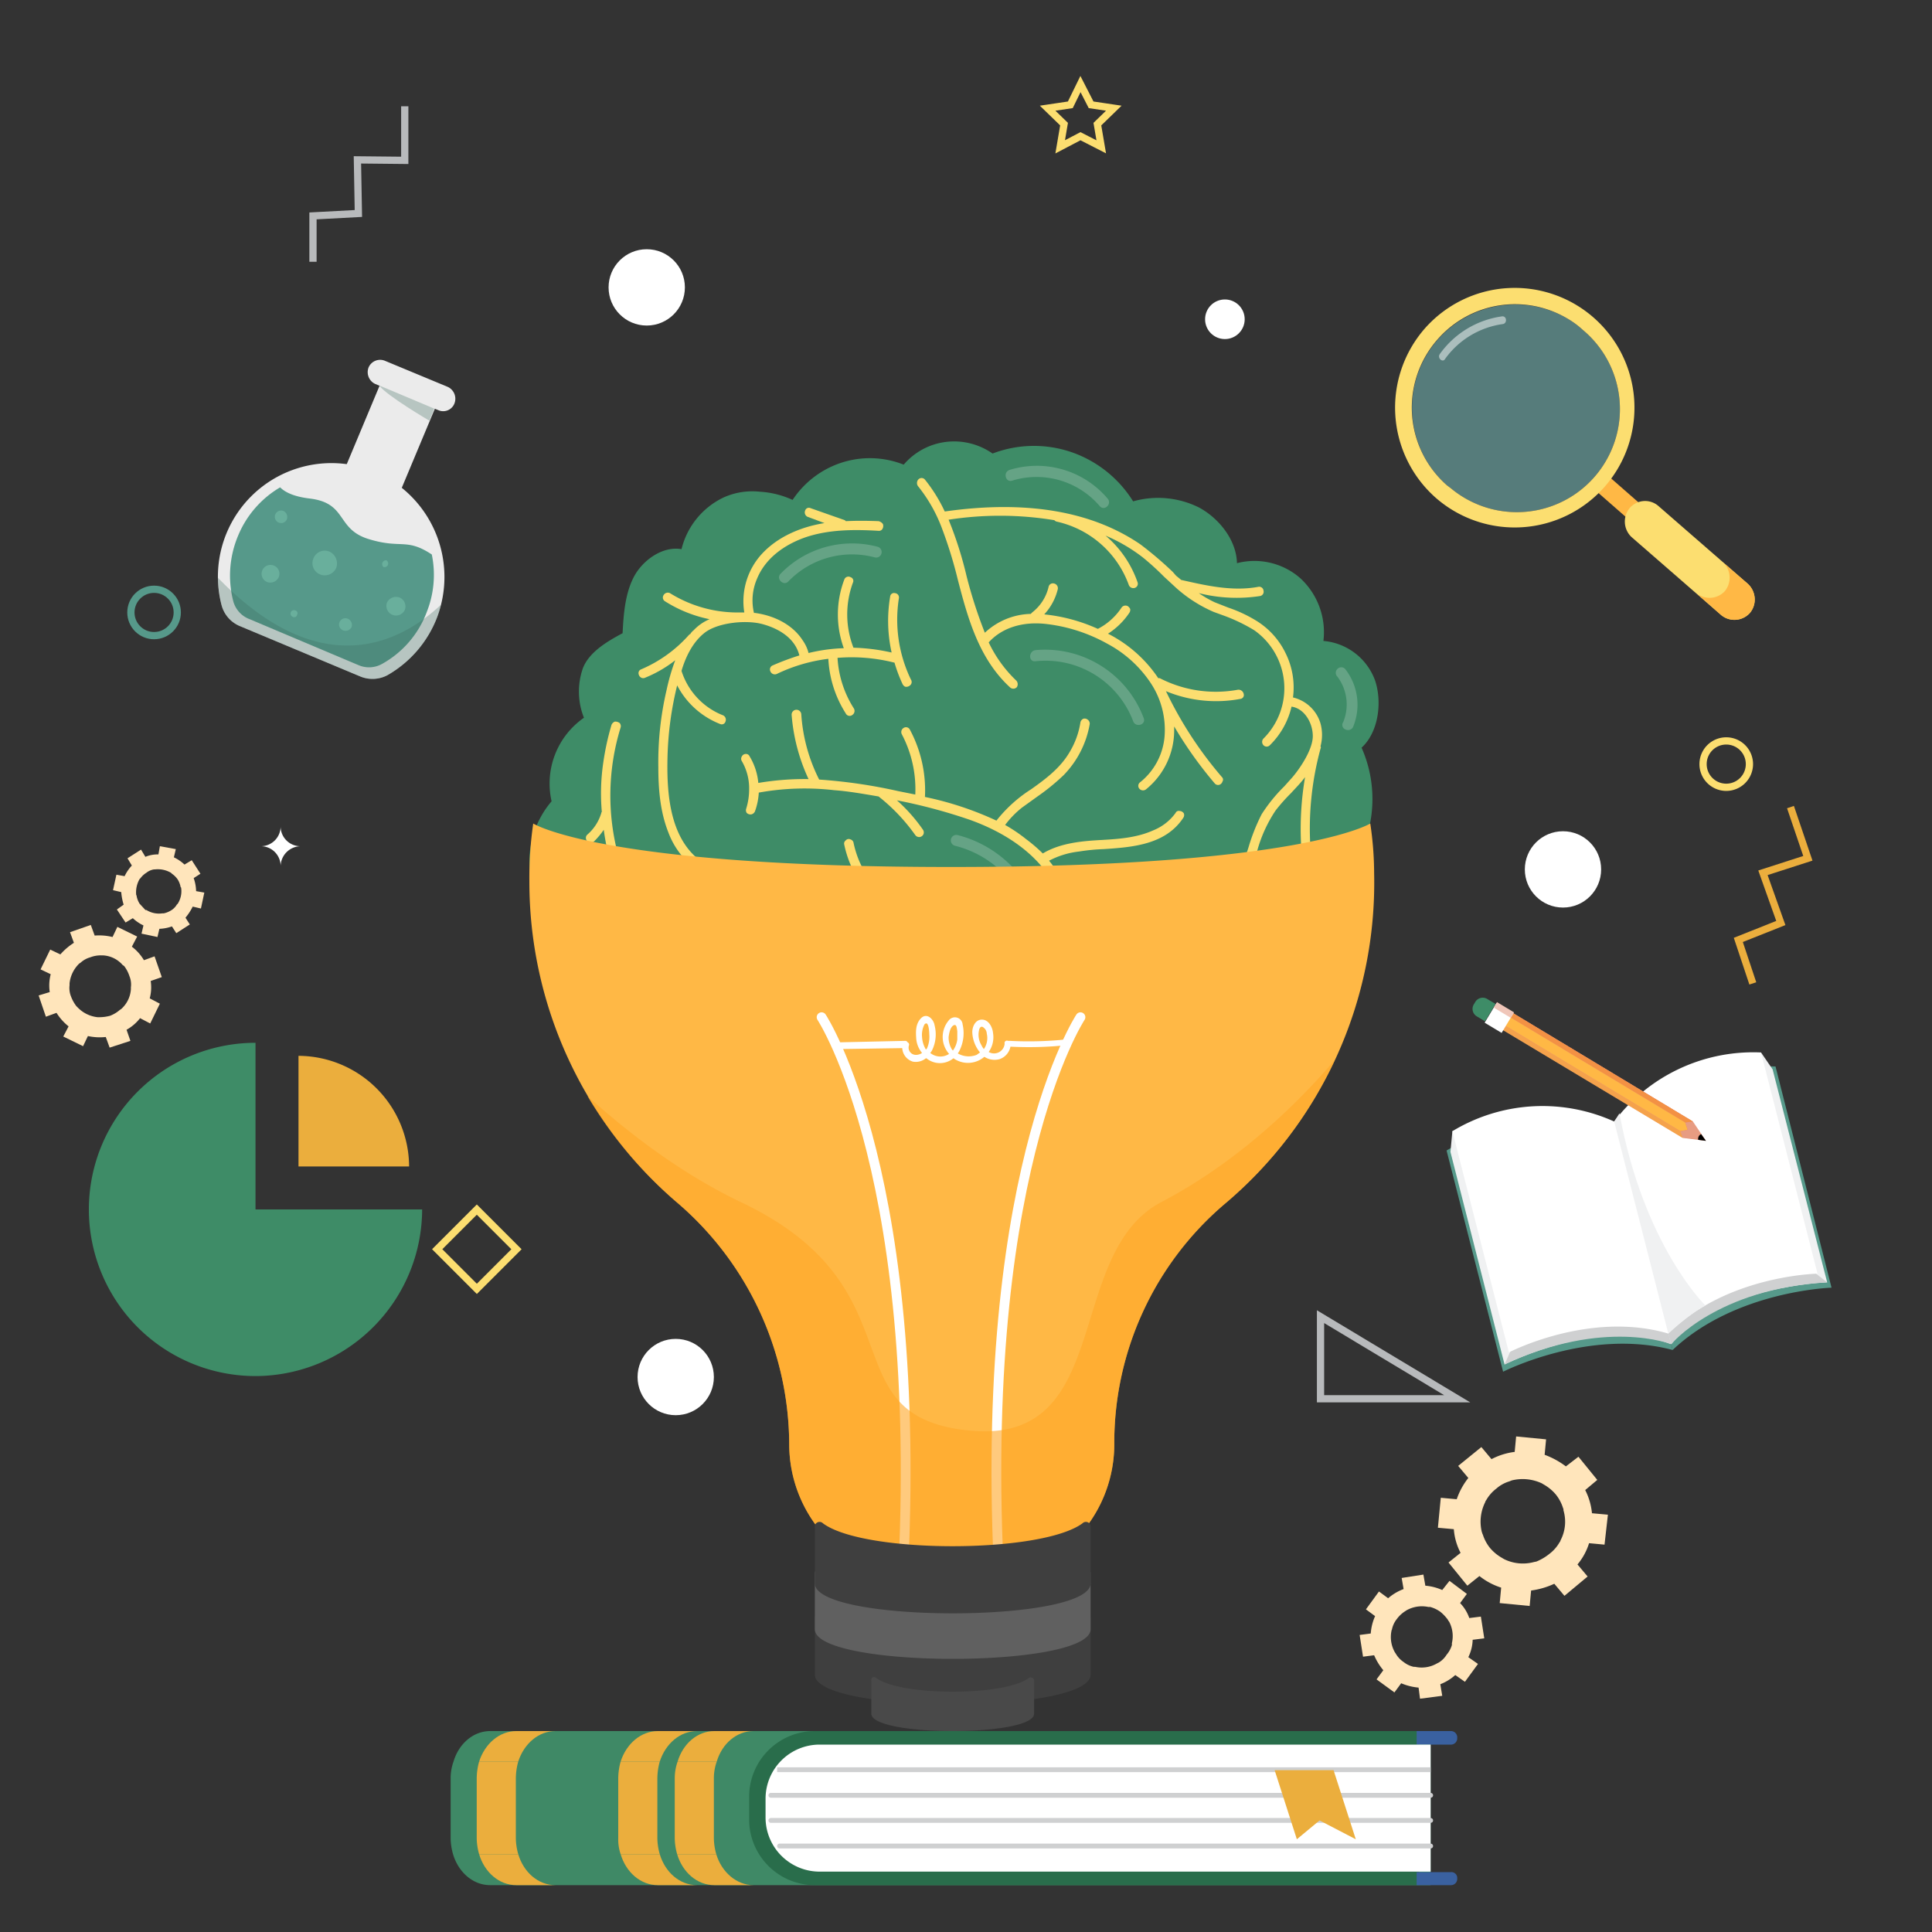 <?xml version="1.0" encoding="UTF-8"?> <svg xmlns="http://www.w3.org/2000/svg" xmlns:xlink="http://www.w3.org/1999/xlink" width="400" height="400" viewBox="0 0 400 400"><rect x="0" y="0" width="400" height="400" fill="#333333" stroke="none"/><defs><clipPath id="a"><rect x="-7" y="-6" width="408" height="407.96" style="fill: none"></rect></clipPath></defs><g style="isolation: isolate"><g><g style="clip-path: url(#a)"><g><path d="M33.5,202.3,32,198l-2.2.8a9.7,9.7,0,0,0-2.5-2.8l1.1-2.1-4.1-2-1,2.1a11.6,11.6,0,0,0-3.7-.3l-.8-2.2L14.5,193l.8,2.2a13.1,13.1,0,0,0-2.8,2.4l-2.1-1-2,4.1,2.1,1a9.2,9.2,0,0,0-.2,3.7l-2.3.7,1.5,4.4,2.2-.8a11.2,11.2,0,0,0,2.5,2.8l-1.1,2.1,4.1,2,1-2.1a11.5,11.5,0,0,0,3.7.2l.8,2.2,4.3-1.4-.8-2.3a9.2,9.2,0,0,0,2.8-2.4l2.1,1.1,2-4.1L31,206.7a8.8,8.8,0,0,0,.2-3.6Zm-6.4,2.5a6,6,0,0,1-2,4.1l-.3.2a6.7,6.7,0,0,1-2,1.2,8.5,8.5,0,0,1-2.3.3h-.3a6.7,6.7,0,0,1-4.1-2l-.3-.3a7.8,7.8,0,0,1-1.1-2,4.7,4.7,0,0,1-.3-2.3v-.4a6.7,6.7,0,0,1,2-4.1l.3-.2a4.9,4.9,0,0,1,2-1.1,5.9,5.9,0,0,1,2.3-.4h.3a5.8,5.8,0,0,1,4.1,2l.3.2a7,7,0,0,1,1.1,2.1,4.5,4.5,0,0,1,.3,2.3Z" style="fill: #ffe5bb"></path><path d="M323.9,330.4l4.8-4-2.1-2.5a12.6,12.6,0,0,0,2.4-4.4l3.2.3.7-6.2-3.3-.3a13.3,13.3,0,0,0-1.4-4.8l2.5-2.1-3.9-4.8-2.6,2a17,17,0,0,0-4.4-2.4l.3-3.2-6.2-.6-.3,3.2a14.1,14.1,0,0,0-4.8,1.5l-2.1-2.5-4.8,3.9L304,306a14.7,14.7,0,0,0-2.4,4.4l-3.3-.3-.6,6.2,3.3.3a12.5,12.5,0,0,0,1.4,4.9l-2.5,2,3.9,4.8,2.5-2a14,14,0,0,0,4.5,2.4l-.3,3.2,6.2.6.3-3.2a16.5,16.5,0,0,0,4.8-1.4Zm-6.3-7a8.8,8.8,0,0,1-6.2-.6l-.5-.3a9.1,9.1,0,0,1-2.4-2,8.5,8.5,0,0,1-1.5-2.8c-.1-.1-.1-.3-.2-.5a9,9,0,0,1,.7-6.2.8.8,0,0,1,.2-.4,7.9,7.9,0,0,1,2.1-2.4,7.2,7.2,0,0,1,2.7-1.5l.5-.2a9.4,9.4,0,0,1,6.2.6l.5.3a9.1,9.1,0,0,1,2.4,2,8.5,8.5,0,0,1,1.5,2.8.9.9,0,0,1,.1.5,8.3,8.3,0,0,1-.6,6.2.8.8,0,0,1-.2.4,7.9,7.9,0,0,1-2.1,2.4,10.7,10.7,0,0,1-2.7,1.6Z" style="fill: #ffe5bb"></path><path d="M41.5,180.9l-1.8-2.8-1.5.9a8.6,8.6,0,0,0-2.2-1.5l.4-1.7-3.3-.6-.3,1.7a6.5,6.5,0,0,0-2.7.5l-.9-1.5-2.8,1.8.9,1.5a8.6,8.6,0,0,0-1.5,2.2l-1.7-.3-.7,3.2,1.7.4a11.9,11.9,0,0,0,.5,2.6l-1.4,1L26,191l1.5-.9a8.6,8.6,0,0,0,2.2,1.5l-.4,1.7,3.3.7.4-1.7a8.5,8.5,0,0,0,2.6-.5l.9,1.4,2.8-1.8-.9-1.4a11.4,11.4,0,0,0,1.5-2.3l1.7.4.7-3.3-1.7-.3a8.6,8.6,0,0,0-.5-2.7Zm-4,2.9a4.8,4.8,0,0,1-.7,3.3l-.2.2a3.4,3.4,0,0,1-1.2,1.2,4.7,4.7,0,0,1-1.5.6h-.3a4.9,4.9,0,0,1-3.3-.7h-.2l-1.2-1.3a4.7,4.7,0,0,1-.6-1.5.4.4,0,0,0-.1-.3,5.5,5.5,0,0,1,.7-3.3l.2-.2a4.3,4.3,0,0,1,1.2-1.1,3.3,3.3,0,0,1,1.6-.7h.2a5.4,5.4,0,0,1,3.3.7l.2.2a4.6,4.6,0,0,1,1.2,1.2,4.4,4.4,0,0,1,.6,1.6C37.4,183.7,37.5,183.7,37.5,183.8Z" style="fill: #ffe5bb"></path><path d="M303.3,348.2l2.7-3.7-2-1.4a8.7,8.7,0,0,0,.9-3.6l2.4-.3-.7-4.5-2.4.3a8.4,8.4,0,0,0-1.9-3.1l1.4-1.9-3.6-2.7-1.5,1.9a10.6,10.6,0,0,0-3.5-.9l-.4-2.3-4.5.7.4,2.3a10.4,10.4,0,0,0-3.2,1.9l-1.9-1.4-2.7,3.7,1.9,1.4a10.6,10.6,0,0,0-.9,3.6l-2.3.3.7,4.5,2.3-.3a12.3,12.3,0,0,0,1.9,3.1l-1.4,1.9,3.7,2.7,1.4-1.9a11.9,11.9,0,0,0,3.6.9l.3,2.3,4.6-.6-.4-2.4a10,10,0,0,0,3.1-1.9Zm-5.8-3.8a6.3,6.3,0,0,1-4.5.7h-.3a5.1,5.1,0,0,1-2.1-1,5.2,5.2,0,0,1-1.6-1.7l-.2-.3a6.4,6.4,0,0,1-.7-4.5c0-.1.1-.2.1-.3a5.1,5.1,0,0,1,1-2.1,6.4,6.4,0,0,1,1.7-1.6l.3-.2a6.5,6.5,0,0,1,4.5-.7h.4a6.7,6.7,0,0,1,2.1,1,8.7,8.7,0,0,1,1.6,1.7c0,.1.1.2.2.3a6.4,6.4,0,0,1,.6,4.5v.4a5.6,5.6,0,0,1-1.1,2,4.9,4.9,0,0,1-1.6,1.6Z" style="fill: #ffe5bb"></path></g></g><g><rect x="92.9" y="252.9" width="11.6" height="11.61" transform="translate(-154 145.5) rotate(-45)" style="fill: none;stroke: #fcde70;stroke-miterlimit: 10;stroke-width: 1.5px"></rect><polygon points="273.4 272.6 273.4 289.6 301.7 289.6 273.4 272.6" style="fill: none;stroke: #b8babc;stroke-miterlimit: 10;stroke-width: 1.5px"></polygon><circle cx="31.9" cy="126.8" r="4.8" style="fill: none;stroke: #56998a;stroke-miterlimit: 10;stroke-width: 1.5px"></circle><path d="M362.2,158.2a4.8,4.8,0,0,1-9.6,0,4.8,4.8,0,0,1,9.6,0Z" style="fill: none;stroke: #fcde70;stroke-miterlimit: 10;stroke-width: 1.5px"></path><polygon points="223.7 17.4 225.9 21.7 230.6 22.4 227.2 25.7 228 30.4 223.7 28.2 219.5 30.4 220.3 25.7 216.9 22.4 221.6 21.7 223.7 17.4" style="fill: none;stroke: #fcde70;stroke-miterlimit: 10;stroke-width: 1.5px"></polygon><polyline points="362.9 203.6 359.9 194.6 368.7 191.1 365 180.7 374.3 177.7 370.7 167.1" style="fill: none;stroke: #ebae3d;stroke-miterlimit: 10;stroke-width: 1.5px"></polyline><polyline points="64.8 54.2 64.8 44.7 74.2 44.2 74 33.1 83.8 33.2 83.8 22" style="fill: none;stroke: #b8babc;stroke-miterlimit: 10;stroke-width: 1.5px"></polyline></g><g><g><g><path d="M296.2,358.4v31.9H101.5c-3.6,0-6.6-2.7-7.7-6.4a12.6,12.6,0,0,1-.5-3.3V368.2a10.3,10.3,0,0,1,.6-3.5c1.1-3.7,4.1-6.3,7.6-6.3Z" style="fill: #3f8966"></path><path d="M155.1,358.4H280.2A13.6,13.6,0,0,1,293.8,372v4.7a13.6,13.6,0,0,1-13.6,13.6H155.1a0,0,0,0,1,0,0V358.4A0,0,0,0,1,155.1,358.4Z" transform="translate(448.9 748.7) rotate(180)" style="fill: #296d4b"></path><path d="M300.5,358.4h-7.2v2.8h7.2a1.3,1.3,0,0,0,1.2-1.4h0A1.3,1.3,0,0,0,300.5,358.4Z" style="fill: #3a61a0"></path><path d="M300.5,387.6h-7.2v2.7h7.2a1.3,1.3,0,0,0,1.2-1.4h0A1.2,1.2,0,0,0,300.5,387.6Z" style="fill: #3a61a0"></path><g><path d="M158.4,361.2H284.9a11.2,11.2,0,0,1,11.2,11.2v3.9a11.2,11.2,0,0,1-11.2,11.2H158.4a0,0,0,0,1,0,0V361.2A0,0,0,0,1,158.4,361.2Z" transform="translate(454.6 748.7) rotate(180)" style="fill: #fff"></path><g><line x1="160.9" y1="366.4" x2="296.2" y2="366.4" style="fill: none;stroke: #cfd0d1;stroke-miterlimit: 10"></line><line x1="159.6" y1="371.7" x2="296.2" y2="371.7" style="fill: none;stroke: #cfd0d1;stroke-linecap: round;stroke-miterlimit: 10;stroke-width: 1.005px"></line><line x1="159.6" y1="376.9" x2="296.2" y2="376.9" style="fill: none;stroke: #cfd0d1;stroke-linecap: round;stroke-miterlimit: 10;stroke-width: 1.005px"></line><line x1="161.4" y1="382.2" x2="296.2" y2="382.2" style="fill: none;stroke: #cfd0d1;stroke-linecap: round;stroke-miterlimit: 10;stroke-width: 1.005px"></line></g><polygon points="280.7 380.8 273.2 376.9 268.5 380.8 263.9 366.5 276.1 366.5 280.7 380.8" style="fill: #ebae3d"></polygon></g><path d="M156,390.3h-8.1c-3.6,0-6.6-2.7-7.7-6.4h8.1C149.4,387.6,152.5,390.3,156,390.3Z" style="fill: #ebae3d"></path><path d="M148.4,364.7h-8.1c1.1-3.7,4.1-6.3,7.6-6.3H156C152.5,358.4,149.5,361,148.4,364.7Z" style="fill: #ebae3d"></path><path d="M144.3,390.3h-8.1c-3.6,0-6.6-2.7-7.7-6.4h8.1C137.7,387.6,140.7,390.3,144.3,390.3Z" style="fill: #ebae3d"></path><path d="M136.6,364.7h-8.1c1.2-3.7,4.2-6.3,7.7-6.3h8.1C140.8,358.4,137.8,361,136.6,364.7Z" style="fill: #ebae3d"></path></g><path d="M147.8,380.6a12.6,12.6,0,0,0,.5,3.3h-8.1a12.6,12.6,0,0,1-.5-3.3V368.2a10.3,10.3,0,0,1,.6-3.5h8.1a10.3,10.3,0,0,0-.6,3.5Z" style="fill: #ebae3d"></path><path d="M136.1,380.6a12.6,12.6,0,0,0,.5,3.3h-8.1a9.5,9.5,0,0,1-.5-3.3V368.2a13.4,13.4,0,0,1,.5-3.5h8.1a13.4,13.4,0,0,0-.5,3.5Z" style="fill: #ebae3d"></path><path d="M115,390.3h-8.1c-3.6,0-6.6-2.7-7.7-6.4h8.1C108.4,387.6,111.4,390.3,115,390.3Z" style="fill: #ebae3d"></path><path d="M107.3,364.7H99.2c1.2-3.7,4.2-6.3,7.7-6.3H115C111.5,358.4,108.5,361,107.3,364.7Z" style="fill: #ebae3d"></path><path d="M106.8,380.6a12.6,12.6,0,0,0,.5,3.3H99.2a12.6,12.6,0,0,1-.5-3.3V368.2a13.4,13.4,0,0,1,.5-3.5h8.1a13.4,13.4,0,0,0-.5,3.5Z" style="fill: #ebae3d"></path></g><g><g><path d="M117.1,193.1a34,34,0,0,0-2,6.4,8.6,8.6,0,0,0,1,6.3,8.3,8.3,0,0,0,4.9,3.5,25.1,25.1,0,0,0,6.1.5,12.8,12.8,0,0,0,9.5,2.8,12.3,12.3,0,0,0,8.2-5.3c1.2,2.6,4.4,3.4,7.3,3.7a53.4,53.4,0,0,0,26.8-3.5,27.4,27.4,0,0,0,27.6,3.1A28.2,28.2,0,0,0,220,197.5a24.7,24.7,0,0,0,2.5-9.2,26.4,26.4,0,0,0,28.7,1.2c9.4,3,20.2.3,26.7-7.1a26.2,26.2,0,0,0,4-27.6c3.5-3.2,4.3-9.4,2.8-13.9a12.5,12.5,0,0,0-10.7-8.2,15.2,15.2,0,0,0-4.8-13,14.4,14.4,0,0,0-13.1-3.1c-.1-4.7-3.6-9.2-7.8-11.5a19,19,0,0,0-13.7-1.3,24.4,24.4,0,0,0-12.8-10.2,24,24,0,0,0-16.3.3,13.9,13.9,0,0,0-9.7-2.4,13.7,13.7,0,0,0-8.7,4.7,19,19,0,0,0-12.9-.4,19.3,19.3,0,0,0-10.1,7.7,18.9,18.9,0,0,0-6.8-1.7,14.5,14.5,0,0,0-7.5,1.2,16.1,16.1,0,0,0-8.7,10.7c-3.9-.7-8.1,2.3-9.9,5.8s-2.1,7.7-2.3,11.6c-3.2,1.7-6.9,3.9-8.2,7.2a14.6,14.6,0,0,0,.2,10.3,16.6,16.6,0,0,0-6.7,17.3,19.2,19.2,0,0,0-4.5,14.4A18.8,18.8,0,0,0,117.1,193.1Z" style="fill: #3e8c67"></path><g><path d="M207.6,188.8a.9.9,0,0,0-1,0,14.8,14.8,0,0,1-2.9,1.2c-4,1-8.2.1-12.2-.7l-3.7-.7-.3-.2a20,20,0,0,1-10.8-14,.9.9,0,0,0-.6-.6.8.8,0,0,0-1,.2.8.8,0,0,0-.3.9,22.1,22.1,0,0,0,7.8,12.7l-23.2-4.7-1.8-.3c-3.7-.7-7.6-1.4-10.9-3.3-7.9-4.3-8.7-14.3-8.5-22.5a68.5,68.5,0,0,1,2-14.9,17,17,0,0,0,8.9,8,.8.8,0,0,0,1.1-.5,1,1,0,0,0-.5-1.3,14.6,14.6,0,0,1-8.6-9.2c.7-2.4,2.1-5.8,4.8-7.9s8.5-2.7,11.9-1.8c1.9.5,6.6,2.1,7.7,6.5a53.7,53.7,0,0,0-5.6,2.1.9.9,0,0,0-.4,1.2,1,1,0,0,0,1.4.5,34.2,34.2,0,0,1,10.6-3.1,23.2,23.2,0,0,0,3.6,11.3.9.9,0,0,0,1.4.3,1,1,0,0,0,.3-1.3,21.8,21.8,0,0,1-3.4-10.5,36.1,36.1,0,0,1,11.8,1,30,30,0,0,0,1.7,4.5c.2.3.4.5.7.5a1.2,1.2,0,0,0,1-.5.9.9,0,0,0,0-1,28.5,28.5,0,0,1-2.5-16.8.9.9,0,0,0-.8-1.1.8.8,0,0,0-1,.7,30.2,30.2,0,0,0,.3,11.6,40.6,40.6,0,0,0-7.9-1,19,19,0,0,1-.1-13.5.8.8,0,0,0-.5-1.1.9.9,0,0,0-1.3.5,20.4,20.4,0,0,0-.1,14.2,35.7,35.7,0,0,0-7.3,1,7.7,7.7,0,0,0-1.2-2.6c-1.9-3-5.5-5.1-9.9-5.7h-.2a11.3,11.3,0,0,1,.6-7c2.1-5.2,7.1-7.6,9.9-8.6,4.9-1.7,10.2-1.7,15.3-1.4a.8.8,0,0,0,.8-.4,1.2,1.2,0,0,0,.1-1,1.5,1.5,0,0,0-.9-.6c-2.6-.1-4.8-.1-6.8,0,0-.1-.1-.1-.2-.2l-7.1-2.5a.8.8,0,0,0-1.1.5,1,1,0,0,0,.5,1.3l3.5,1.3c-3.8.6-8.8,2.2-12.5,5.9a14.5,14.5,0,0,0-4.1,12.6h-2a26.5,26.5,0,0,1-13.4-4,1,1,0,0,0-1.3.4.9.9,0,0,0,.3,1.3,27.4,27.4,0,0,0,9.2,3.7,9.8,9.8,0,0,0-3.3,2.3,2.7,2.7,0,0,0-.7.8h-.1l-.2.2a27.8,27.8,0,0,1-9.9,7.1.8.8,0,0,0-.5.7,1.1,1.1,0,0,0,.4.9.9.9,0,0,0,1,.1,25.7,25.7,0,0,0,6.2-3.6,44,44,0,0,0-1.8,6.2,65.6,65.6,0,0,0-1.7,15.9c0,4.2.3,9.1,2.1,13.6a16.6,16.6,0,0,0,8.7,9.3,50.1,50.1,0,0,0,11.5,3.1l2.7.5,16.6,3.3,4.9,1,11.2,2.2h.7a16.4,16.4,0,0,1,6.1,8.7.7.7,0,0,0,.7.6c0,.1.1.1.2.1a.8.8,0,0,0,.7-.3.9.9,0,0,0,.3-.9,19.3,19.3,0,0,0-4.6-7.8c3.9.2,6.9-.3,9.5-1.8a1,1,0,0,0,.5-.8A1.1,1.1,0,0,0,207.6,188.8Z" style="fill: #fcde70"></path><path d="M244.2,167.9a.7.7,0,0,0-.8.4,10.5,10.5,0,0,1-4.6,3.6c-3.3,1.5-7,1.8-10.6,2s-8.5.5-12.3,2.8a32.7,32.7,0,0,0-3.5-3,32.3,32.3,0,0,0-4.3-2.9,19.5,19.5,0,0,1,3.5-3.6l3.2-2.3a45.1,45.1,0,0,0,5.4-4.4,20,20,0,0,0,5.4-10.5,1,1,0,0,0-.4-1,1,1,0,0,0-.9-.2,1.1,1.1,0,0,0-.6.7,17,17,0,0,1-2.3,6.3c-1.9,3.2-4.8,5.4-7.9,7.6a28.9,28.9,0,0,0-7.2,6.5,67.3,67.3,0,0,0-14.8-4.9,26.6,26.6,0,0,0-3.1-13.9.9.9,0,0,0-1.3-.4,1,1,0,0,0-.4,1.3,24.4,24.4,0,0,1,2.8,12.5l-3.5-.7a108.1,108.1,0,0,0-16.4-2.4,34.8,34.8,0,0,1-3.7-13.5,1,1,0,0,0-2,.1,38.5,38.5,0,0,0,3.5,13.3,57.7,57.7,0,0,0-10.4.8,12.8,12.8,0,0,0-1.8-5.5.8.8,0,0,0-.8-.5.9.9,0,0,0-.8.5.9.9,0,0,0,0,1,11.2,11.2,0,0,1,1.5,5.4v.4a13.4,13.4,0,0,1-.6,4,1,1,0,0,0,.1.9,1.1,1.1,0,0,0,1,.3,1.1,1.1,0,0,0,.7-.6,13.6,13.6,0,0,0,.8-3.9,53.2,53.2,0,0,1,15.6-.5c2.8.2,5.7.7,9.2,1.3a38.4,38.4,0,0,1,7.6,8,1,1,0,0,0,.9.4,1,1,0,0,0,.8-.6,1,1,0,0,0-.1-.9,34.2,34.2,0,0,0-5.4-6.1l1.5.3a113,113,0,0,1,13.5,3.7c6.5,2.3,14.9,6.9,18.5,15.4a1,1,0,0,0,.8.6h.1a.9.9,0,0,0,.8-.4.8.8,0,0,0,.1-.8,25.8,25.8,0,0,0-3.8-6.3,17.4,17.4,0,0,1,6.2-1.9,40.1,40.1,0,0,1,5.1-.5c6-.4,12.8-.9,16.5-6.5a1,1,0,0,0,.1-.9A1.1,1.1,0,0,0,244.2,167.9Z" style="fill: #fcde70"></path><path d="M273.4,149.8a7.8,7.8,0,0,0-5.7-5.4,15.9,15.9,0,0,0-1.5-9.1,16.1,16.1,0,0,0-5.8-6.6,28.4,28.4,0,0,0-6.1-2.9l-2.8-1.1a23,23,0,0,1-3.3-1.9,32,32,0,0,0,12.7.6.9.9,0,0,0,.7-1.1.9.9,0,0,0-1.1-.8c-5.4,1-10.9-.3-15.8-1.4h-.1l-1.1-.9-.7-.8a74.5,74.5,0,0,0-6.7-5.7c-10.1-6.9-23.7-9.2-40.5-6.8a32.3,32.3,0,0,0-4.1-6.6.9.9,0,0,0-1.3-.1,1.1,1.1,0,0,0-.1,1.5,31.4,31.4,0,0,1,5,8.9,89.5,89.5,0,0,1,3.2,10.4c2.1,8.1,4.4,16.4,10.8,22.3a1,1,0,0,0,1.4,0,1.1,1.1,0,0,0-.1-1.4,26.8,26.8,0,0,1-5.7-7.9h0c2.7-3,7-4.4,12-3.8a33.9,33.9,0,0,1,12.6,4.1,24.7,24.7,0,0,1,9,8.2,17.5,17.5,0,0,1,2.8,11.1A13.6,13.6,0,0,1,236,162a.9.9,0,0,0-.1,1.3,1,1,0,0,0,1.4.1,15.7,15.7,0,0,0,5.8-12.2v-.8a83.7,83.7,0,0,0,8.4,11.8.9.9,0,0,0,.9.3,1,1,0,0,0,.7-.7.7.7,0,0,0-.1-.9,80.1,80.1,0,0,1-11.6-17.8,27.1,27.1,0,0,0,15.4,1.6.8.8,0,0,0,.7-1,1.1,1.1,0,0,0-1.2-.9,25.3,25.3,0,0,1-16.2-2.4h-.3a27.4,27.4,0,0,0-10.4-9.2,15.1,15.1,0,0,0,4.4-4.3,1.1,1.1,0,0,0,.2-.8,1.5,1.5,0,0,0-.5-.6,1,1,0,0,0-1.3.3,13,13,0,0,1-4.9,4.4,35.5,35.5,0,0,0-11.1-3A11.7,11.7,0,0,0,219,122a1,1,0,0,0-.8-1.2.9.9,0,0,0-1.1.7,9.4,9.4,0,0,1-3.4,5.3l-.3.3a14.4,14.4,0,0,0-9.5,3.9,95.5,95.5,0,0,1-3.8-11.8,78.3,78.3,0,0,0-3.7-11.6,69.4,69.4,0,0,1,21.9.1.9.9,0,0,0,.5.3,20.6,20.6,0,0,1,14.9,13.1,1,1,0,0,0,1.3.6.9.9,0,0,0,.5-1.2,22.1,22.1,0,0,0-6.6-9.6,34.6,34.6,0,0,1,7.7,4.5,54.8,54.8,0,0,1,4.4,4l2.6,2.4a28.7,28.7,0,0,0,7.7,4.9l2.2.8a35.4,35.4,0,0,1,6.2,3,14.7,14.7,0,0,1,1.9,22.4,1,1,0,0,0,0,1.4.9.9,0,0,0,1.3,0,16.4,16.4,0,0,0,4.5-8c2.7.4,4.4,3.4,4.4,6.1s-2.5,6.5-4.2,8.5l-1.7,1.9a33.1,33.1,0,0,0-4.7,5.8,40.1,40.1,0,0,0-2.7,6.8c-1.2,3.8-2.5,7.8-5.9,10.3a1.3,1.3,0,0,0-.4,1,1.6,1.6,0,0,0,.6.8h.9c3.2-2.5,4.8-6.1,5.9-9.4l.6-1.6a28.6,28.6,0,0,1,3.9-8.7,37.3,37.3,0,0,1,3.2-3.6c1-1.1,2-2.1,2.9-3.3a63.6,63.6,0,0,0-.8,14.4.9.9,0,0,0,1,1c.6-.1,1-.5.9-1a63,63,0,0,1,2.1-20.3.5.5,0,0,0,0-.5A9,9,0,0,0,273.4,149.8Z" style="fill: #fcde70"></path><path d="M181.8,195.8a21.2,21.2,0,0,0-10.1-2.2,58.2,58.2,0,0,0-8.5.9l-3.6.4h-.7a31.7,31.7,0,0,1-7.5.1,45.4,45.4,0,0,1-5.1-.9c-4.6-.9-9.4-1.9-14-.2a1,1,0,0,0-.5,1.3.8.8,0,0,0,1.1.6c3.4-1.3,7.1-.9,10.3-.3l2.7.5c2.1.4,4.3.9,6.5,1.1a20.9,20.9,0,0,0,2.5,0,21.5,21.5,0,0,1-6.1,1.8l-2.7.3c-2.8.3-5.7.5-8.1,2.4a.8.8,0,0,0-.3.8.9.9,0,0,0,.6.8h.4a.7.7,0,0,0,.6-.3c2-1.6,4.7-1.8,7.3-1.9l3.4-.4a24.6,24.6,0,0,0,9.5-3.9l3-.4h.8c6-.9,12.2-1.8,17.5,1.1a1.2,1.2,0,0,0,1,0,1.2,1.2,0,0,0,.5-.9A.9.9,0,0,0,181.8,195.8Z" style="fill: #bd504d"></path><path d="M136.4,186.8a1.2,1.2,0,0,0,.5-.9,1,1,0,0,0-.5-.8,10.5,10.5,0,0,0-6.1-1.2,54.4,54.4,0,0,1-2.3-6.8,47.8,47.8,0,0,1,.5-26.5,1,1,0,0,0-.2-.9,1.5,1.5,0,0,0-1-.3,1.2,1.2,0,0,0-.7.7,54.4,54.4,0,0,0-1.7,7.8,43.6,43.6,0,0,0-.3,10.2c-.1.1-.1.1-.1.2a9.5,9.5,0,0,1-2.9,4.5.9.9,0,0,0-.3.7,1.1,1.1,0,0,0,.3.7,1.2,1.2,0,0,0,1.4,0,15.9,15.9,0,0,0,2-2.4,49.3,49.3,0,0,0,3.4,12.5,10.6,10.6,0,0,0-6.1,4,.8.8,0,0,0,.2,1.2.8.8,0,0,0,.7.2.9.9,0,0,0,.7-.4,9.5,9.5,0,0,1,11.6-2.5A.8.8,0,0,0,136.4,186.8Z" style="fill: #fcde70"></path></g><g><path d="M276.9,138.5a1.1,1.1,0,0,1,1.6,0,12,12,0,0,1,1.6,12.1,1.2,1.2,0,0,1-1.6.4,1,1,0,0,1-.4-1.5,9.6,9.6,0,0,0-1.2-9.4A1.1,1.1,0,0,1,276.9,138.5Z" style="fill: #fff;opacity: 0.2"></path><path d="M214.4,134.6a21.8,21.8,0,0,1,22.4,14.1c.5,1.4-1.7,2-2.2.6a19.4,19.4,0,0,0-20.2-12.4C212.9,137.1,212.9,134.8,214.4,134.6Z" style="fill: #fff;opacity: 0.2"></path><path d="M198.3,172.9a24,24,0,0,1,15,11.6c.7,1.3-1.2,2.5-1.9,1.2a21.5,21.5,0,0,0-13.7-10.6A1.1,1.1,0,0,1,198.3,172.9Z" style="fill: #fff;opacity: 0.2"></path><path d="M209,97.3a19.2,19.2,0,0,1,20.3,5.9c1,1.1-.6,2.7-1.6,1.6a17.2,17.2,0,0,0-18.1-5.3C208.2,100,207.6,97.8,209,97.3Z" style="fill: #fff;opacity: 0.2"></path><path d="M161.6,118.8a20.6,20.6,0,0,1,20.1-5.6,1.1,1.1,0,0,1-.6,2.2,18.3,18.3,0,0,0-17.9,5C162.2,121.4,160.6,119.8,161.6,118.8Z" style="fill: #fff;opacity: 0.2"></path><path d="M143.3,183.9a41.9,41.9,0,0,0,16.3,3.9c1.5.1,1.5,2.4,0,2.3a44.2,44.2,0,0,1-17.5-4.3C140.8,185.2,141.9,183.3,143.3,183.9Z" style="fill: #fff;opacity: 0.2"></path></g></g><g><path d="M253.4,249.4A64.9,64.9,0,0,0,230.7,299h0a28.2,28.2,0,0,1-28.2,28.2H191.6a28.2,28.2,0,0,1-28.2-28.2h0a66.2,66.2,0,0,0-23.3-50.1,87.4,87.4,0,0,1-30.5-66.4,78.9,78.9,0,0,1,.8-12s14,9,86.5,9,86.8-9,86.8-9a70.4,70.4,0,0,1,.8,10.3A86.9,86.9,0,0,1,253.4,249.4Z" style="fill: #ffb845"></path><g><path d="M173.8,217.2l13-.2a3.1,3.1,0,0,0,2.2,2.8,3.3,3.3,0,0,0,2.7-.7h.1a4.4,4.4,0,0,0,5.6,0,5.2,5.2,0,0,0,6.4-.3,3.9,3.9,0,0,0,3.1.5,3.4,3.4,0,0,0,2.3-2.6,73.7,73.7,0,0,0,11.5-.3c.8-.1.8-1.3,0-1.2a74.9,74.9,0,0,1-11.6.3h-.4a.5.5,0,0,0-.7.6,2.2,2.2,0,0,1-3.3,1.7,5.3,5.3,0,0,0,.9-3.9c-.1-1.2-.9-2.8-2.3-2.8s-2,1.5-2,2.6a7,7,0,0,0,1.6,4.2l-.7.5a4.5,4.5,0,0,1-3.9-.3,4.1,4.1,0,0,0,.5-.9,8.1,8.1,0,0,0,.5-5.1,1.6,1.6,0,0,0-2.9-.8,5.3,5.3,0,0,0,.1,6.9,3.3,3.3,0,0,1-3.9-.2l.3-.4a7.5,7.5,0,0,0,.6-5.3c-.2-1.3-1.6-2.7-2.8-1.5s-1.1,2.9-1,4.3a5.3,5.3,0,0,0,1.2,2.9,2.2,2.2,0,0,1-1.3.4,1.5,1.5,0,0,1-1.4-2,.5.5,0,0,0-.3-.6.5.5,0,0,0-.5-.3l-13.6.3A.6.6,0,1,0,173.8,217.2Zm29.4-.8a4.2,4.2,0,0,1-.5-3.1c.1-.6.5-1,1-.5a1.6,1.6,0,0,1,.6,1.2,4,4,0,0,1-.6,3.2A3.5,3.5,0,0,1,203.2,216.4Zm-6.1.9a4.8,4.8,0,0,1-.7-2.6c.1-.7.3-2,1-2.4s.7.7.8,1.2v1.7a5,5,0,0,1-.9,2.3Zm-5.7-5.2c.9-1,1,1.7,1,2.1a5.8,5.8,0,0,1-.5,2.9l-.2.2a5.7,5.7,0,0,1-.8-2.6A4.7,4.7,0,0,1,191.4,212.1Z" style="fill: #fff"></path><path d="M170.1,210.6s22.1,33.4,16.5,121.7" style="fill: none;stroke: #fff;stroke-linecap: round;stroke-miterlimit: 10;stroke-width: 2.021px"></path><path d="M223.7,210.6S201.6,244,207.2,332.3" style="fill: none;stroke: #fff;stroke-linecap: round;stroke-miterlimit: 10;stroke-width: 2.021px"></path></g><path d="M276.4,219.4a87.9,87.9,0,0,1-23,30A64.9,64.9,0,0,0,230.7,299h0a28.2,28.2,0,0,1-28.2,28.2H191.6a28.2,28.2,0,0,1-28.2-28.2h0a66.2,66.2,0,0,0-23.3-50.1,88.7,88.7,0,0,1-18.5-22c9.3,8.4,20.1,16.4,31.8,22,37.8,17.9,17.6,44.5,47.5,47.3s19.3-36.6,39.5-47.3C254.2,241.7,266.7,230.8,276.4,219.4Z" style="fill: #ffa727;opacity: 0.6"></path><g><path d="M225.8,346.7c0,8.2-57.1,8.2-57.1,0V335.1a1.1,1.1,0,0,1,1.7-.9c8.5,6.4,45.1,6.4,53.7,0a1.1,1.1,0,0,1,1.7.9Z" style="fill: #3f3f3f"></path><path d="M214.1,354.8c0,4.8-33.7,4.8-33.7,0V348a.6.6,0,0,1,1-.6c5.1,3.8,26.6,3.8,31.6,0a.7.7,0,0,1,1.1.6Z" style="fill: #494949"></path><path d="M225.8,337.3c0,8.2-57.1,8.2-57.1,0V325.7a1.1,1.1,0,0,1,1.7-.9c8.5,6.4,45.1,6.4,53.7,0a1.1,1.1,0,0,1,1.7.9Z" style="fill: #606060"></path><path d="M225.8,327.8c0,8.3-57.1,8.3-57.1,0V316.3a1,1,0,0,1,1.7-.9c8.5,6.3,45.1,6.3,53.7,0a1,1,0,0,1,1.7.9Z" style="fill: #3f3f3f"></path></g></g></g></g><g><circle cx="323.6" cy="180" r="7.9" style="fill: #fff"></circle><circle cx="133.9" cy="59.5" r="7.9" style="fill: #fff"></circle><circle cx="139.9" cy="285.1" r="7.9" style="fill: #fff"></circle><circle cx="253.6" cy="66.1" r="4.1" style="fill: #fff"></circle><path d="M62.3,175.2a4.2,4.2,0,0,0-4.2,4.2,4.1,4.1,0,0,0-4.1-4.2,4.1,4.1,0,0,0,4.1-4.1A4.1,4.1,0,0,0,62.3,175.2Z" style="fill: #fff"></path></g><g><g><path d="M52.9,284.9a34.6,34.6,0,0,0,34.5-34.5H52.9V215.9a34.5,34.5,0,0,0,0,69Z" style="fill: #3e8c67"></path><path d="M61.8,241.5H84.7a23,23,0,0,0-22.9-22.9Z" style="fill: #ebae3d"></path></g><g><g><rect x="334.6" y="96.4" width="4" height="16.12" transform="translate(636.9 -80.1) rotate(131.2)" style="fill: #ffb845"></rect><path d="M337.8,111.2l18.5,16.1a4.3,4.3,0,0,0,6-.4h0a4.4,4.4,0,0,0-.4-6l-18.5-16.1a4.2,4.2,0,0,0-6,.4h0A4.4,4.4,0,0,0,337.8,111.2Z" style="fill: #fcde70"></path><path d="M363.3,124.1a4.2,4.2,0,0,1-1,2.8,4.3,4.3,0,0,1-6,.4l-5.2-4.6a4.3,4.3,0,0,0,6-.3,4.4,4.4,0,0,0,1-2.8,4.3,4.3,0,0,0-1.4-3.2l5.2,4.5A4.5,4.5,0,0,1,363.3,124.1Z" style="fill: #ffb845"></path></g><g><path d="M299.6,100.5l.8.6a21.3,21.3,0,0,0,27.3-32.8,17.8,17.8,0,0,0-3.1-2.3,21.4,21.4,0,0,0-25,34.5Z" style="fill: #7ac7c4;mix-blend-mode: screen;opacity: 0.5"></path><path d="M297.3,103.1A24.8,24.8,0,1,0,295,68,24.9,24.9,0,0,0,297.3,103.1Zm.3-32.8a21.3,21.3,0,0,1,27-4.3,17.8,17.8,0,0,1,3.1,2.3,21.3,21.3,0,0,1-27.3,32.8l-.8-.6A21.4,21.4,0,0,1,297.6,70.3Z" style="fill: #fcde70"></path><path d="M298.1,73.3A19,19,0,0,1,311,65.5c1-.1,1.1,1.5.1,1.6a17.7,17.7,0,0,0-11.9,7.2C298.7,75.2,297.5,74.1,298.1,73.3Z" style="fill: #fff;opacity: 0.5"></path></g></g><g><g><g><path d="M335.1,235.6l11.2,43.9c-17.2-4.6-35.1,4.5-35.1,4.5l-11.7-45.8A40,40,0,0,1,335.1,235.6Z" style="fill: #56998a"></path><path d="M335.1,235.6l11.2,43.9c13-12.3,32.9-12.9,32.9-12.9l-11.6-45.8A40.1,40.1,0,0,0,335.1,235.6Z" style="fill: #56998a"></path></g><g><path d="M300.7,234.2l-.4,4.3,11.2,44s19.6-10,34.5-4.2l-11.8-46.1Z" style="fill: #f0f1f2"></path><path d="M311.5,282.5l3-6.8,29.6-5.1,1.9,7.7S332.2,272.8,311.5,282.5Z" style="fill: #cfd0d1"></path></g><g><path d="M364.6,217.9l2.4,3.5,11.3,44.1s-22,.6-32.3,12.8l-11.8-46.1Z" style="fill: #f0f1f2"></path><path d="M378.3,265.5l-5.9-4.6L344,270.6l2,7.7S355.5,266.8,378.3,265.5Z" style="fill: #cfd0d1"></path></g><path d="M334.2,232.2a36,36,0,0,0-33.5,2L312.4,280s16.7-8.7,33-3.9c12.1-12.1,30.9-12.4,30.9-12.4l-11.7-45.8A36.1,36.1,0,0,0,334.2,232.2Z" style="fill: #fff"></path><path d="M334.2,232.2l11.2,43.9s4.5-4.2,7.7-5.8c0,0-12.8-12.4-17.8-39.8Z" style="fill: #f0f1f2"></path></g><g><polygon points="350.5 232.2 312.5 209.3 310.4 212.8 348.4 235.6 353.2 236.2 350.5 232.2" style="fill: #e79c82"></polygon><polygon points="310.9 211.9 347.9 234.2 348.4 235.6 310.4 212.8 310.9 211.9" style="fill: #ffa727;opacity: 0.6"></polygon><polygon points="312 210.2 348.9 232.4 350.5 232.2 312.5 209.3 312 210.2" style="fill: #e07070"></polygon><polygon points="347.9 234.2 349.4 233.9 348.9 232.4 312 210.2 311.5 211.1 310.9 211.9 347.9 234.2" style="fill: #e07070"></polygon><polygon points="312 210.2 348.9 232.4 350.5 232.2 312.5 209.3 312 210.2" style="fill: #ffa727;opacity: 0.6"></polygon><polygon points="347.9 234.2 349.4 233.9 348.9 232.4 312 210.2 311.5 211.1 310.9 211.9 347.9 234.2" style="fill: #ffb845"></polygon><path d="M353.2,236.2l-1.6-.2a1.1,1.1,0,0,1,.6-1.2Z"></path><rect x="308.5" y="208.2" width="4.1" height="4.8" transform="translate(468.1 551.2) rotate(-149)" style="fill: #fff"></rect><path d="M305.3,206.5h2a1.8,1.8,0,0,1,1.8,1.8v.6a1.8,1.8,0,0,1-1.8,1.8h-2a0,0,0,0,1,0,0v-4.1A0,0,0,0,1,305.3,206.5Z" transform="translate(462.8 545.7) rotate(-149)" style="fill: #3e8c67"></path><rect x="309.4" y="208.5" width="4.1" height="1.32" transform="translate(470.6 548.8) rotate(-149)" style="fill: #f0c6b9"></rect></g></g><g><g style="opacity: 0.9"><path d="M90.5,127.8a23.5,23.5,0,0,1-10.3,12,6.6,6.6,0,0,1-5.5.3L49.6,129.6a6.5,6.5,0,0,1-3.7-4.2A23.5,23.5,0,0,1,79,98.3,23.7,23.7,0,0,1,90.5,127.8Z" style="fill: #fff"></path><rect x="73.1" y="79.5" width="12.4" height="28.88" transform="translate(42.5 -23.3) rotate(22.7)" style="fill: #fff"></rect><path d="M92.7,80.1l-13-5.4a2.6,2.6,0,0,0-3.4,1.4h0a2.7,2.7,0,0,0,1.4,3.4l13,5.4a2.5,2.5,0,0,0,3.4-1.4h0A2.7,2.7,0,0,0,92.7,80.1Z" style="fill: #fff"></path></g><path d="M88.4,126.6a20.5,20.5,0,0,1-9.2,10.8,5.5,5.5,0,0,1-5,.3l-22.5-9.5a5.5,5.5,0,0,1-3.4-3.7,21.3,21.3,0,0,1,1-13.6,20.8,20.8,0,0,1,8.7-10c1,1,2.8,1.9,6,2.3,8,.9,5.5,6.3,12.3,8.4s7.8-.3,13.1,3.2A20.8,20.8,0,0,1,88.4,126.6Z" style="fill: #56998a"></path><g><path d="M59.4,107.5a1.3,1.3,0,1,1-.7-1.7A1.4,1.4,0,0,1,59.4,107.5Z" style="fill: #69af9c"></path><path d="M72.8,129.8a1.4,1.4,0,0,1-1.8.7,1.3,1.3,0,0,1-.7-1.7,1.3,1.3,0,0,1,1.7-.7A1.4,1.4,0,0,1,72.8,129.8Z" style="fill: #69af9c"></path><path d="M80.3,117a.8.8,0,0,1-.9.4A.8.8,0,0,1,80,116,.8.8,0,0,1,80.3,117Z" style="fill: #69af9c"></path><path d="M61.5,127.3a.6.6,0,0,1-.9.4.7.7,0,0,1-.4-.9.7.7,0,0,1,1-.4A.6.6,0,0,1,61.5,127.3Z" style="fill: #69af9c"></path><path d="M69.6,117.6a2.6,2.6,0,0,1-3.4,1.3,2.5,2.5,0,0,1-1.3-3.3,2.5,2.5,0,0,1,3.3-1.4A2.7,2.7,0,0,1,69.6,117.6Z" style="fill: #69af9c"></path><path d="M83.8,126.3a2,2,0,0,1-3.7-1.5,2.1,2.1,0,0,1,2.6-1.1A2,2,0,0,1,83.8,126.3Z" style="fill: #69af9c"></path><path d="M57.7,119.5a1.9,1.9,0,0,1-2.4,1,1.8,1.8,0,0,1,1.4-3.4A1.8,1.8,0,0,1,57.7,119.5Z" style="fill: #69af9c"></path></g><path d="M78.5,79.8l11.4,4.8-1,2.5S80,81.9,78.5,79.8Z" style="fill: #3c6d60;opacity: 0.3"></path><path d="M90.5,127.8a23.5,23.5,0,0,1-10.3,12,6.6,6.6,0,0,1-5.5.3L49.6,129.6a6.5,6.5,0,0,1-3.7-4.2,28,28,0,0,1-.8-5.8c21.5,22.2,38,13.3,46.2,5.6A19.8,19.8,0,0,1,90.5,127.8Z" style="fill: #3c6d60;opacity: 0.3"></path></g></g></g></g></svg> 